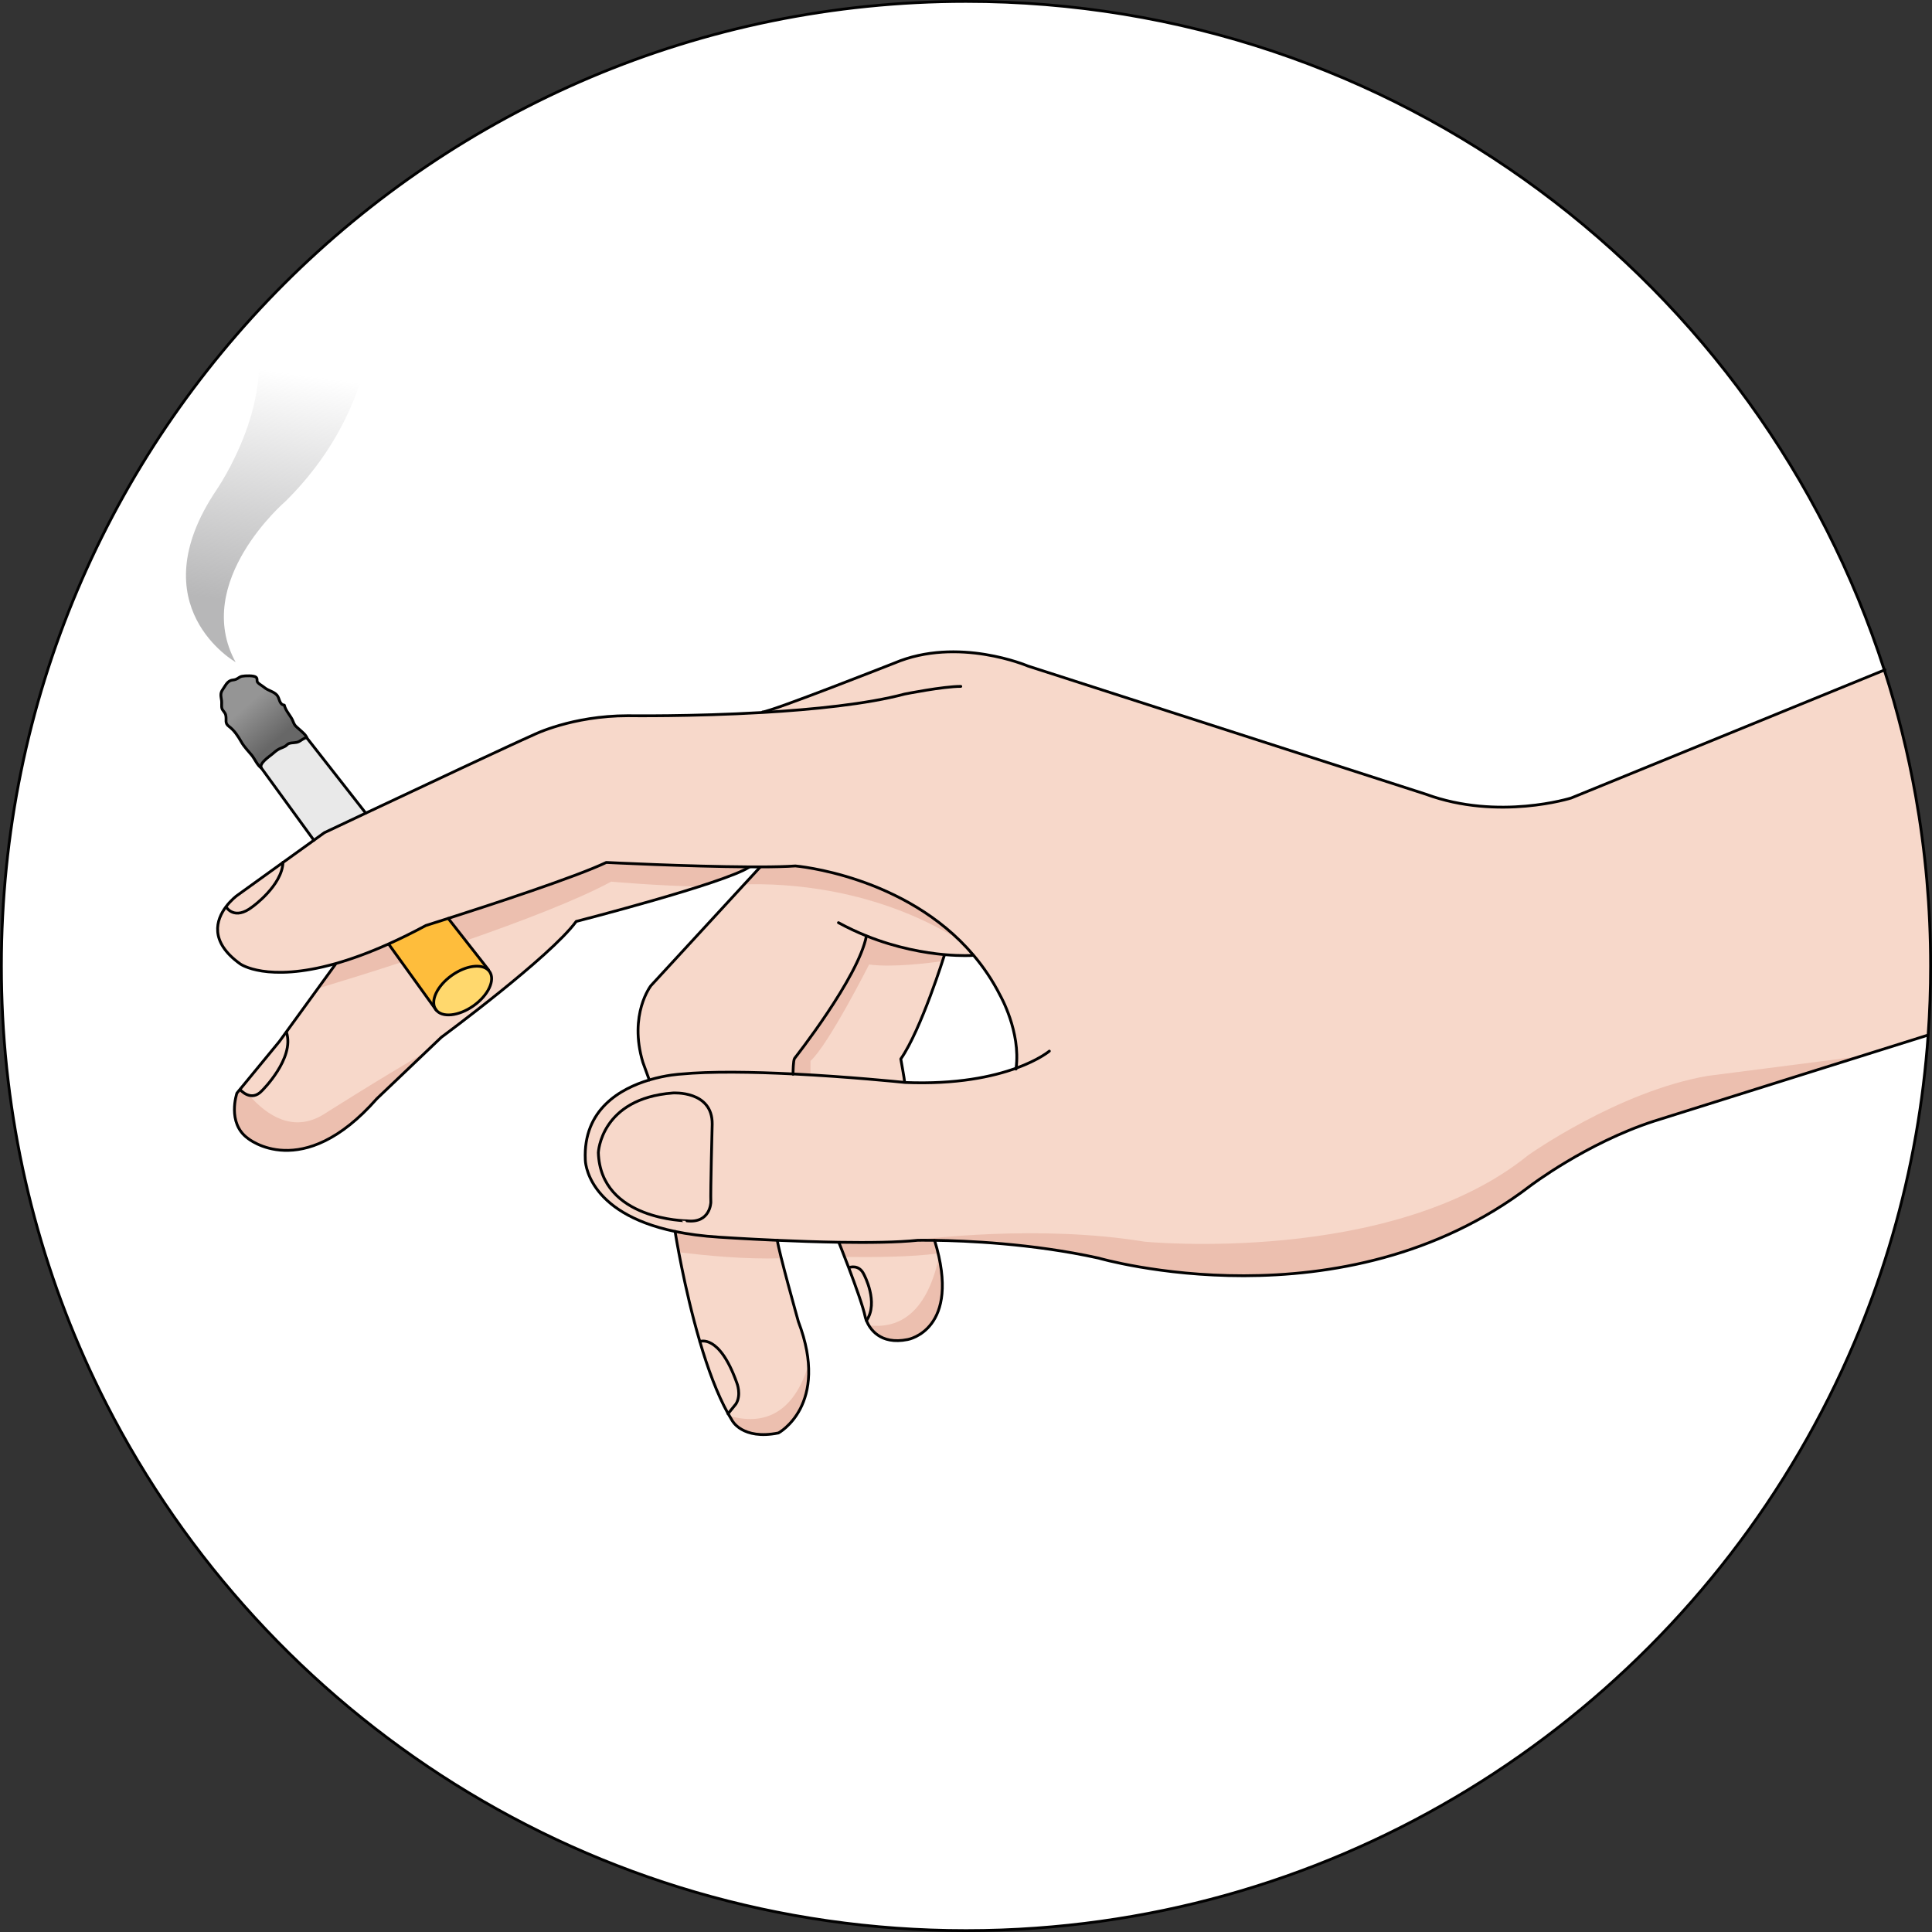 <?xml version="1.0" encoding="utf-8"?>
<!-- Generator: Adobe Illustrator 16.0.0, SVG Export Plug-In . SVG Version: 6.00 Build 0)  -->
<!DOCTYPE svg PUBLIC "-//W3C//DTD SVG 1.1//EN" "http://www.w3.org/Graphics/SVG/1.1/DTD/svg11.dtd">
<svg version="1.1" id="Layer_1" xmlns="http://www.w3.org/2000/svg" xmlns:xlink="http://www.w3.org/1999/xlink" x="0px" y="0px"
	 width="691.838px" height="691.842px" viewBox="0 0 691.838 691.842" enable-background="new 0 0 691.838 691.842"
	 xml:space="preserve">
<rect x="0" y="0" width="691.838" height="691.842" fill="#333333" stroke="none"/>
<g>
	<path fill="#F7D8CA" d="M285.894,473.256c11.395,29.908-7.127,39.879-7.127,39.879c-13.053,2.616-16.616-4.508-16.616-4.508
		c-0.479-0.77-0.958-1.563-1.424-2.4v-0.007l2.822-3.487c2.036-3.301,0.288-7.576,0.288-7.576
		c-6.31-17.68-13.211-14.762-13.211-14.762l-0.013,0.008c-5.667-19.24-8.771-38.768-8.873-39.418
		c4.57,0.952,9.79,1.658,15.759,2.035c0,0,8.942,0.604,20.87,1.129v0.015C278.843,448.2,285.894,473.256,285.894,473.256z"/>
	<path fill="#F7D8CA" d="M309.389,456.415c-1.762-3.852-5.276-2.535-5.276-2.535l-0.191,0.073c-1.886-4.967-3.48-8.934-3.48-8.934
		v-0.171c10.62,0.171,21,0.048,28.167-0.704c0,0,2.221-0.051,6.078,0.004v0.069c9.812,32.046-9.613,35.452-9.613,35.452
		c-10.045,2.041-13.697-4.035-14.801-6.756C314.78,466.418,309.389,456.415,309.389,456.415z"/>
	<path fill="#ECBFAF" d="M336.234,450.083c-4.645,21.583-15.533,25.689-25.12,24.516c1.745,2.923,5.68,6.756,13.958,5.071
		C325.072,479.67,342.062,476.689,336.234,450.083z"/>
	<path fill="#ECBFAF" d="M289.514,488.711c-6.109,20.041-18.683,21.092-28.323,18.318c0.317,0.545,0.638,1.08,0.96,1.598
		c0,0,3.563,7.124,16.616,4.508C278.767,513.135,290.695,506.708,289.514,488.711z"/>
	<path fill="#F7D8CA" d="M112.397,300.885l3.755-2.706c0,0,6.077-2.878,14.814-6.997c19.479-9.182,52.183-24.564,60.07-28.03
		c0,0,13.702-6.853,33.8-6.853c0,0,22.83,0.316,48.278-1.164l-0.014-0.193c2.809,0,47.141-17.484,47.141-17.484
		c22.788-9.674,47.798,1.026,47.798,1.026l142.519,45.908c26.037,9.593,52.074,1.371,52.074,1.371l112.144-45.813
		c4.714,14.631,8.47,29.684,11.21,45.094c3.517,19.761,5.352,40.104,5.352,60.878c0,8.34-0.294,16.609-0.885,24.79l-0.156-0.014
		l-98.078,30.8c-24.297,7.919-44.366,23.242-44.366,23.242c-67.086,51.23-154.495,25.771-154.495,25.771
		c-23.776-5.256-47.764-6.216-58.672-6.361c-3.857-0.055-6.078-0.004-6.078-0.004c-7.167,0.752-17.547,0.875-28.167,0.704
		c-7.592-0.124-15.314-0.398-22.071-0.7c-11.928-0.525-20.87-1.129-20.87-1.129c-5.969-0.377-11.188-1.083-15.759-2.035
		c-32.149-6.729-32.149-25.66-32.149-25.66c-0.822-18.081,12.67-25.545,22.913-28.6c6.159-1.844,11.147-2.09,11.147-2.09
		c10.874-1.055,26.064-0.773,40.331-0.063c19.876,0.994,37.944,2.83,39.952,3.035c0.123,0.015,0.186,0.021,0.186,0.021
		c18.459,0.752,31.414-2.096,39.74-5.111c1.721-13.067-5.688-26.031-5.688-26.031c-2.767-5.468-6.057-10.297-9.688-14.56
		c-24.276-28.559-63.669-31.834-63.669-31.834c-3.281,0.24-7.715,0.335-12.743,0.343c-1.24,0.008-2.516,0.008-3.822-0.008
		c-21.674-0.115-51.15-1.588-51.15-1.588c-10.833,5.181-41.836,15.314-56.59,20.034c-4.885,1.563-7.988,2.535-7.988,2.535
		c-4.742,2.55-9.183,4.734-13.347,6.605c-7.223,3.241-13.595,5.522-19.187,7.099c-24.447,6.865-33.93,0.088-33.93,0.088
		c-11.333-8.098-8.559-15.93-5.159-20.465l0.115,0.082c0,0,2.857,4.96,9.36-0.098c0,0,10.593-7.549,10.956-15.874L112.397,300.885z
		 M255.032,402.552c0.164-12.128-14.073-11.161-14.073-11.161c-25.887,1.947-26.694,21.356-26.694,21.356
		c0.808,24.271,31.71,24.427,31.71,24.427c8.406,0.975,8.572-6.633,8.572-6.633C254.381,426.986,255.032,402.552,255.032,402.552z"
		/>
	<path fill="#ECBFAF" d="M592.219,401.497l74.145-23.284l-54.868,7.055c-32.16,5.566-64.319,28.449-64.319,28.449
		c-48.857,39.582-137.296,30.922-137.296,30.922c-37.895-6.221-78.884-1.063-85.618-0.135c1.549-0.1,3.003-0.219,4.346-0.359
		c0,0,2.221-0.051,6.078,0.004c10.908,0.146,34.896,1.105,58.672,6.361c0,0,87.409,25.46,154.495-25.771
		C547.853,424.739,567.922,409.416,592.219,401.497z"/>
	<path fill="#F7D8CA" d="M156.064,361.523c2.131,3.014,8.167,2.411,13.484-1.35c5.31-3.762,7.887-9.258,5.755-12.272
		c-0.123-0.177-0.267-0.341-0.418-0.493l0.076-0.082l-14.444-18.438l-0.007-0.015c14.754-4.72,45.757-14.854,56.59-20.034
		c0,0,29.477,1.473,51.15,1.588v0.096c-8.909,5.824-61.914,19.434-61.914,19.434c-9.25,12.676-48.292,41.48-48.292,41.48
		l-23.117,22.016c-26.784,30.457-46.238,14.129-46.238,14.129c-7.516-5.502-3.85-16.143-3.85-16.143l1.068-1.303l0.164,0.13
		c0,0,3.865,4.509,7.723,0.322c0,0,11.799-11.579,8.798-20.913l-0.11-0.082l17.583-24.207l-0.076-0.273
		c5.592-1.576,11.964-3.857,19.187-7.099l0.067,0.149L156.064,361.523z"/>
	<path fill="#ECBFAF" d="M116.037,398.965c-10.973,6.857-20.446,0.48-26.787-6.719c-1.861-0.447-3.178-1.979-3.178-1.979
		l-0.164-0.13l-1.068,1.303c0,0-3.666,10.641,3.85,16.143c0,0,19.454,16.328,46.238-14.129l17.538-16.703
		C136.165,386.156,116.037,398.965,116.037,398.965z"/>
	<path fill="#ECBFAF" d="M335.944,448.816c-0.353-1.463-0.767-2.994-1.259-4.599v-0.069c-3.857-0.055-6.078-0.004-6.078-0.004
		c-7.167,0.752-17.547,0.875-28.167,0.704v0.171c0,0,0.833,2.071,2.004,5.09C312.83,450.235,327.246,450.121,335.944,448.816z"/>
	<path fill="#ECBFAF" d="M257.499,443.02c-5.969-0.377-11.188-1.083-15.759-2.035c0.038,0.239,0.482,3.033,1.308,7.42
		c9.516,1.205,23.768,2.591,36.74,2.178c-0.748-2.996-1.298-5.391-1.419-6.419v-0.015
		C266.441,443.623,257.499,443.02,257.499,443.02z"/>
	<path fill="#F7D8CA" d="M310.271,335.137l-0.02,0.048c-2.858,14.862-25.722,43.812-25.722,43.812
		c-0.486,0.67-0.542,4.844-0.548,5.576c-14.267-0.711-29.457-0.992-40.331,0.063c0,0-4.988,0.246-11.147,2.09l-2.309-6.357
		c-5.126-17.151,2.891-27.401,2.891-27.401l38.987-42.325v-0.205c5.028-0.008,9.462-0.103,12.743-0.343
		c0,0,39.393,3.275,63.669,31.834l-0.227,0.198c0,0-3.837,0.281-10.038-0.273C331.212,341.221,321.181,339.521,310.271,335.137z"/>
	<path fill="#ECBFAF" d="M343.4,336.508c-24.31-23.561-58.584-26.415-58.584-26.415c-3.281,0.24-7.715,0.335-12.743,0.343v0.205
		l-5.573,6.052C281.234,316.244,313.209,317.854,343.4,336.508z"/>
	<path fill="#F7D8CA" d="M338.221,341.852l-0.007,0.103c0,0-8.297,26.694-15.643,37.253c0,0,1.369,7.564,1.369,8.258l-0.006,0.143
		c-2.008-0.205-20.076-2.041-39.952-3.035c0.006-0.732,0.062-4.906,0.548-5.576c0,0,22.863-28.949,25.722-43.812l0.02-0.048
		C321.181,339.521,331.212,341.221,338.221,341.852z"/>
	<path fill="#ECBFAF" d="M310.252,335.185c-2.858,14.862-25.722,43.812-25.722,43.812c-0.486,0.67-0.542,4.844-0.548,5.576
		c2.105,0.105,4.19,0.221,6.24,0.344v-5c6.409-5.697,21.008-34.539,21.008-34.539c8.229,1.176,21.782-0.559,26.271-1.199
		c0.458-1.404,0.713-2.224,0.713-2.224l0.007-0.103c-7.009-0.631-17.04-2.33-27.949-6.715L310.252,335.185z"/>
	<g>
		<path fill="#ECBFAF" d="M160.511,328.874l0.007,0.015l6.245,7.972c20.021-6.95,39.965-14.597,52.104-21.146
			c0,0,17.179,1.526,31.557,1.744c8.22-2.635,15.095-5.148,17.827-6.936v-0.096c-21.674-0.115-51.15-1.588-51.15-1.588
			C206.268,314.021,175.265,324.154,160.511,328.874z"/>
		<path fill="#ECBFAF" d="M143.839,344.547l-4.596-6.383l-0.067-0.149c-7.223,3.241-13.595,5.522-19.187,7.099l0.076,0.273
			l-6.218,8.561C121.489,351.634,132.1,348.359,143.839,344.547z"/>
	</g>
	<path fill="#FFFFFF" d="M101.332,308.847l-16.527,11.901c0,0-2.048,1.493-3.904,3.988c-3.399,4.535-6.174,12.367,5.159,20.465
		c0,0,9.482,6.777,33.93-0.088l0.076,0.273l-17.583,24.207l-2.411,3.317l-14.163,17.226l-1.068,1.303c0,0-3.666,10.641,3.85,16.143
		c0,0,19.454,16.328,46.238-14.129l23.117-22.016c0,0,39.042-28.805,48.292-41.48c0,0,53.005-13.609,61.914-19.434v-0.096
		c1.307,0.016,2.582,0.016,3.822,0.008v0.205l-38.987,42.325c0,0-8.017,10.25-2.891,27.401l2.309,6.357
		c-10.243,3.055-23.735,10.519-22.913,28.6c0,0,0,18.931,32.149,25.66c0.103,0.65,3.206,20.178,8.873,39.418
		c2.769,9.422,6.159,18.773,10.113,25.817v0.007c0.466,0.837,0.944,1.631,1.424,2.4c0,0,3.563,7.124,16.616,4.508
		c0,0,18.521-9.971,7.127-39.879c0,0-7.051-25.056-7.524-29.093v-0.015c6.757,0.302,14.479,0.576,22.071,0.7v0.171
		c0,0,1.595,3.967,3.48,8.934c2.391,6.313,5.255,14.232,5.927,17.706c0,0,0.109,0.502,0.424,1.255
		c1.104,2.721,4.756,8.797,14.801,6.756c0,0,19.425-3.406,9.613-35.452v-0.069c10.908,0.146,34.896,1.105,58.672,6.361
		c0,0,87.409,25.46,154.495-25.771c0,0,20.069-15.323,44.366-23.242l98.078-30.8l0.156,0.014c-0.85,12.005-2.309,23.832-4.35,35.459
		c-0.303,1.671-0.604,3.344-0.919,5.008c-4.618,24.174-11.757,47.449-21.145,69.533c-2.831,6.68-5.879,13.267-9.112,19.72
		C601.75,606.564,495.533,681.506,371.021,690.439c-8.291,0.604-16.665,0.902-25.106,0.902
		c-134.392,0-250.845-76.76-307.956-188.822C16.546,460.512,3.487,413.516,0.945,363.743C0.658,357.838,0.5,351.896,0.5,345.921
		C0.5,155.152,155.152,0.5,345.915,0.5c153.803,0,284.14,100.523,328.861,239.449l-112.144,45.813c0,0-26.037,8.222-52.074-1.371
		L368.04,238.483c0,0-25.01-10.7-47.798-1.026c0,0-44.332,17.484-47.141,17.484l0.014,0.193c-25.448,1.48-48.278,1.164-48.278,1.164
		c-20.098,0-33.8,6.853-33.8,6.853c-7.888,3.466-40.592,18.849-60.07,28.03l-0.008-0.02l-21.123-26.978
		c-0.173-0.938-1.783-2.212-2.626-2.986c-1.191-1.083-1.656-1.241-2.247-2.821c-0.76-2.064-2.658-3.666-3.145-5.867
		c-1.898-0.238-1.617-2.412-2.63-3.569c-1.222-1.386-3.166-1.59-4.592-2.809c-0.597-0.507-1.892-1.2-2.338-1.783
		c-0.451-0.603,0.098-1.295-0.623-1.884c-0.76-0.623-3.904-0.514-4.926-0.307c-1.001,0.198-1.371,0.76-2.254,1.115
		c-0.616,0.262-1.322,0.178-1.911,0.433c-1.357,0.562-1.961,2.042-2.79,3.206c-0.973,1.37-0.651,2.324-0.411,3.988
		c0.124,0.835-0.109,2.035,0.138,2.83c0.219,0.705,1.123,1.411,1.329,2.267c0.452,1.913-0.508,2.878,1.228,4.167
		c1.91,1.425,3.191,3.439,4.425,5.584c1.043,1.803,2.357,3.076,3.722,4.741c0.973,1.192,2.041,3.68,3.363,4.481l18.85,25.914
		L101.332,308.847z"/>
	<linearGradient id="SVGID_1_" gradientUnits="userSpaceOnUse" x1="92.724" y1="216.576" x2="103.687" y2="133.668">
		<stop  offset="0" style="stop-color:#B7B7B8"/>
		<stop  offset="1" style="stop-color:#B7B7B8;stop-opacity:0"/>
	</linearGradient>
	<path fill="url(#SVGID_1_)" d="M84.373,237.113c-15.758-28.777,17.814-57.557,17.814-57.557
		c36.632-36.154,34.946-81.219,30.494-105.398c-15.394,12.096-29.732,25.475-42.86,39.969c10.917,27.879-12.3,61.319-12.3,61.319
		C49.429,217.244,84.373,237.113,84.373,237.113z"/>
	<path fill="#F7D8CA" d="M240.959,391.391c0,0,14.237-0.967,14.073,11.161c0,0-0.651,24.435-0.485,27.989
		c0,0-0.166,7.607-8.572,6.633c0,0-30.902-0.156-31.71-24.427C214.265,412.747,215.072,393.338,240.959,391.391z"/>
	<path fill="#F7D8CA" d="M250.626,480.395c0,0,6.901-2.918,13.211,14.762c0,0,1.748,4.275-0.288,7.576l-2.822,3.487
		c-3.954-7.044-7.345-16.396-10.113-25.817L250.626,480.395z"/>
	<path fill="#F7D8CA" d="M309.389,456.415c0,0,5.392,10.003,0.883,16.499c-0.314-0.753-0.424-1.255-0.424-1.255
		c-0.672-3.474-3.536-11.394-5.927-17.706l0.191-0.073C304.112,453.88,307.627,452.563,309.389,456.415z"/>
	<path fill="#FFFFFF" d="M358.173,356.486c0,0,7.408,12.964,5.688,26.031c-8.326,3.016-21.281,5.863-39.74,5.111
		c0,0-0.063-0.007-0.186-0.021l0.006-0.143c0-0.693-1.369-8.258-1.369-8.258c7.346-10.559,15.643-37.253,15.643-37.253l0.007-0.103
		c6.201,0.555,10.038,0.273,10.038,0.273l0.227-0.198C352.116,346.189,355.406,351.019,358.173,356.486z"/>
	<path fill="#FFD86D" d="M175.304,347.901c2.132,3.015-0.445,8.511-5.755,12.272c-5.317,3.761-11.354,4.363-13.484,1.35
		c-2.138-3.009,0.446-8.503,5.756-12.266c5.002-3.541,10.64-4.281,13.065-1.85C175.037,347.561,175.181,347.725,175.304,347.901z"/>
	<path fill="#F7D8CA" d="M102.593,369.676c3.001,9.334-8.798,20.913-8.798,20.913c-3.857,4.187-7.723-0.322-7.723-0.322l-0.164-0.13
		l14.163-17.226l2.411-3.317L102.593,369.676z"/>
	<path fill="#F7D8CA" d="M84.805,320.748l16.527-11.901c-0.363,8.325-10.956,15.874-10.956,15.874
		c-6.503,5.058-9.36,0.098-9.36,0.098l-0.115-0.082C82.757,322.241,84.805,320.748,84.805,320.748z"/>
	<path fill="#E9E9E9" d="M130.959,291.162l0.008,0.02c-8.737,4.119-14.814,6.997-14.814,6.997l-3.755,2.706l-18.85-25.914
		c-0.801-1.639,2.905-4.07,3.893-4.906c0.877-0.746,1.581-1.404,2.657-1.939c0.692-0.342,1.46-0.549,2.126-0.959
		c0.416-0.268,0.683-0.705,1.186-0.892c1.273-0.485,2.561-0.103,3.773-0.794c0.646-0.363,1.898-1.342,2.653-1.296L130.959,291.162z"
		/>
	<linearGradient id="SVGID_2_" gradientUnits="userSpaceOnUse" x1="88.216" y1="252.702" x2="98.989" y2="265.076">
		<stop  offset="0" style="stop-color:#959595"/>
		<stop  offset="1" style="stop-color:#676767"/>
	</linearGradient>
	<path fill="url(#SVGID_2_)" d="M97.44,270.064c-0.987,0.836-4.693,3.268-3.893,4.906c-1.322-0.802-2.391-3.289-3.363-4.481
		c-1.364-1.665-2.679-2.938-3.722-4.741c-1.233-2.145-2.515-4.159-4.425-5.584c-1.735-1.289-0.775-2.254-1.228-4.167
		c-0.206-0.855-1.11-1.562-1.329-2.267c-0.247-0.795-0.014-1.995-0.138-2.83c-0.24-1.664-0.562-2.618,0.411-3.988
		c0.829-1.164,1.433-2.645,2.79-3.206c0.589-0.255,1.295-0.171,1.911-0.433c0.883-0.355,1.253-0.917,2.254-1.115
		c1.021-0.207,4.166-0.316,4.926,0.307c0.721,0.589,0.172,1.281,0.623,1.884c0.446,0.583,1.741,1.276,2.338,1.783
		c1.426,1.219,3.37,1.423,4.592,2.809c1.013,1.157,0.731,3.331,2.63,3.569c0.486,2.201,2.385,3.803,3.145,5.867
		c0.591,1.58,1.056,1.738,2.247,2.821c0.843,0.774,2.453,2.048,2.626,2.986c-0.755-0.046-2.008,0.933-2.653,1.296
		c-1.213,0.691-2.5,0.309-3.773,0.794c-0.503,0.187-0.77,0.624-1.186,0.892c-0.666,0.41-1.434,0.617-2.126,0.959
		C99.021,268.66,98.317,269.318,97.44,270.064z"/>
	<path fill="#FEBD3C" d="M160.518,328.889l14.444,18.438l-0.076,0.082c-2.426-2.432-8.063-1.691-13.065,1.85
		c-5.31,3.763-7.894,9.257-5.756,12.266l-16.821-23.359l-0.067-0.149c4.164-1.871,8.604-4.056,13.347-6.605
		c0,0,3.104-0.973,7.988-2.535L160.518,328.889z"/>
	<g>
		<path fill="none" stroke="#010101" stroke-linecap="round" stroke-linejoin="round" stroke-miterlimit="10" d="M690.453,370.711
			c-0.85,12.005-2.309,23.832-4.35,35.459c-0.303,1.671-0.604,3.344-0.919,5.008c-4.618,24.174-11.757,47.449-21.145,69.533
			c-2.831,6.68-5.879,13.267-9.112,19.72C601.75,606.564,495.533,681.506,371.021,690.439c-8.291,0.604-16.665,0.902-25.106,0.902
			c-134.392,0-250.845-76.76-307.956-188.822C16.546,460.512,3.487,413.516,0.945,363.743C0.658,357.838,0.5,351.896,0.5,345.921
			C0.5,155.152,155.152,0.5,345.915,0.5c153.803,0,284.14,100.523,328.861,239.449c4.714,14.631,8.47,29.684,11.21,45.094
			c3.517,19.761,5.352,40.104,5.352,60.878C691.338,354.261,691.044,362.53,690.453,370.711z"/>
		<path fill="none" stroke="#010101" stroke-linecap="round" stroke-linejoin="round" stroke-miterlimit="10" d="M363.819,382.825
			c0.014-0.104,0.027-0.204,0.041-0.308c1.721-13.067-5.688-26.031-5.688-26.031c-2.767-5.468-6.057-10.297-9.688-14.56
			c-24.276-28.559-63.669-31.834-63.669-31.834c-3.281,0.24-7.715,0.335-12.743,0.343c-1.24,0.008-2.516,0.008-3.822-0.008
			c-21.674-0.115-51.15-1.588-51.15-1.588c-10.833,5.181-41.836,15.314-56.59,20.034c-4.885,1.563-7.988,2.535-7.988,2.535
			c-4.742,2.55-9.183,4.734-13.347,6.605c-7.223,3.241-13.595,5.522-19.187,7.099c-24.447,6.865-33.93,0.088-33.93,0.088
			c-11.333-8.098-8.559-15.93-5.159-20.465c1.856-2.495,3.904-3.988,3.904-3.988l16.527-11.901l11.065-7.962l3.755-2.706
			c0,0,6.077-2.878,14.814-6.997c19.479-9.182,52.183-24.564,60.07-28.03c0,0,13.702-6.853,33.8-6.853c0,0,22.83,0.316,48.278-1.164
			c18.041-1.051,37.39-3.002,50.847-6.599c0,0,13.704-2.74,20.097-2.74"/>
		<path fill="none" stroke="#010101" stroke-linecap="round" stroke-linejoin="round" stroke-miterlimit="10" d="M375.769,376.398
			c0,0-3.692,3.14-11.908,6.119c-8.326,3.016-21.281,5.863-39.74,5.111c0,0-0.063-0.007-0.186-0.021
			c-2.008-0.205-20.076-2.041-39.952-3.035c-14.267-0.711-29.457-0.992-40.331,0.063c0,0-4.988,0.246-11.147,2.09
			c-10.243,3.055-23.735,10.519-22.913,28.6c0,0,0,18.931,32.149,25.66c4.57,0.952,9.79,1.658,15.759,2.035
			c0,0,8.942,0.604,20.87,1.129c6.757,0.302,14.479,0.576,22.071,0.7c10.62,0.171,21,0.048,28.167-0.704
			c0,0,2.221-0.051,6.078,0.004c10.908,0.146,34.896,1.105,58.672,6.361c0,0,87.409,25.46,154.495-25.771
			c0,0,20.069-15.323,44.366-23.242l98.078-30.8"/>
		<path fill="none" stroke="#010101" stroke-linecap="round" stroke-linejoin="round" stroke-miterlimit="10" d="M675.004,239.854
			l-0.228,0.095l-112.144,45.813c0,0-26.037,8.222-52.074-1.371L368.04,238.483c0,0-25.01-10.7-47.798-1.026
			c0,0-44.332,17.484-47.141,17.484"/>
		<path fill="none" stroke="#010101" stroke-linecap="round" stroke-linejoin="round" stroke-miterlimit="10" d="M174.886,347.408
			c0.151,0.152,0.295,0.316,0.418,0.493c2.132,3.015-0.445,8.511-5.755,12.272c-5.317,3.761-11.354,4.363-13.484,1.35
			c-2.138-3.009,0.446-8.503,5.756-12.266C166.822,345.717,172.46,344.977,174.886,347.408z"/>
		<polyline fill="none" stroke="#010101" stroke-linecap="round" stroke-linejoin="round" stroke-miterlimit="10" points="
			139.243,338.164 156.064,361.523 156.188,361.701 		"/>
		<polyline fill="none" stroke="#010101" stroke-linecap="round" stroke-linejoin="round" stroke-miterlimit="10" points="
			93.548,274.971 112.397,300.885 112.411,300.904 		"/>
		
			<line fill="none" stroke="#010101" stroke-linecap="round" stroke-linejoin="round" stroke-miterlimit="10" x1="160.518" y1="328.889" x2="174.962" y2="347.326"/>
		
			<line fill="none" stroke="#010101" stroke-linecap="round" stroke-linejoin="round" stroke-miterlimit="10" x1="109.836" y1="264.185" x2="130.959" y2="291.162"/>
		<path fill="none" stroke="#010101" stroke-linecap="round" stroke-linejoin="round" stroke-miterlimit="10" d="M93.548,274.971
			c-0.801-1.639,2.905-4.07,3.893-4.906c0.877-0.746,1.581-1.404,2.657-1.939c0.692-0.342,1.46-0.549,2.126-0.959
			c0.416-0.268,0.683-0.705,1.186-0.892c1.273-0.485,2.561-0.103,3.773-0.794c0.646-0.363,1.898-1.342,2.653-1.296"/>
		<path fill="none" stroke="#010101" stroke-linecap="round" stroke-linejoin="round" stroke-miterlimit="10" d="M120.065,345.387
			l-17.583,24.207l-2.411,3.317l-14.163,17.226l-1.068,1.303c0,0-3.666,10.641,3.85,16.143c0,0,19.454,16.328,46.238-14.129
			l23.117-22.016c0,0,39.042-28.805,48.292-41.48c0,0,53.005-13.609,61.914-19.434"/>
		<path fill="none" stroke="#010101" stroke-linecap="round" stroke-linejoin="round" stroke-miterlimit="10" d="M272.073,310.641
			l-38.987,42.325c0,0-8.017,10.25-2.891,27.401l2.309,6.357l0.014,0.033"/>
		<path fill="none" stroke="#010101" stroke-linecap="round" stroke-linejoin="round" stroke-miterlimit="10" d="M348.259,342.125
			c0,0-3.837,0.281-10.038-0.273c-7.009-0.631-17.04-2.33-27.949-6.715c-3.281-1.316-6.639-2.878-10.023-4.728"/>
		<path fill="none" stroke="#010101" stroke-linecap="round" stroke-linejoin="round" stroke-miterlimit="10" d="M283.982,384.684
			c0,0,0-0.042,0-0.111c0.006-0.732,0.062-4.906,0.548-5.576c0,0,22.863-28.949,25.722-43.812"/>
		<path fill="none" stroke="#010101" stroke-linecap="round" stroke-linejoin="round" stroke-miterlimit="10" d="M260.727,506.227
			c0.466,0.837,0.944,1.631,1.424,2.4c0,0,3.563,7.124,16.616,4.508c0,0,18.521-9.971,7.127-39.879c0,0-7.051-25.056-7.524-29.093"
			/>
		<path fill="none" stroke="#010101" stroke-linecap="round" stroke-linejoin="round" stroke-miterlimit="10" d="M241.74,440.969
			c0,0,0,0.01,0,0.016c0.103,0.65,3.206,20.178,8.873,39.418c2.769,9.422,6.159,18.773,10.113,25.817"/>
		<path fill="none" stroke="#010101" stroke-linecap="round" stroke-linejoin="round" stroke-miterlimit="10" d="M250.626,480.395
			c0,0,6.901-2.918,13.211,14.762c0,0,1.748,4.275-0.288,7.576l-2.822,3.487v0.007"/>
		<path fill="none" stroke="#010101" stroke-linecap="round" stroke-linejoin="round" stroke-miterlimit="10" d="M300.44,445.02
			c0,0,1.595,3.967,3.48,8.934c2.391,6.313,5.255,14.232,5.927,17.706c0,0,0.109,0.502,0.424,1.255
			c1.104,2.721,4.756,8.797,14.801,6.756c0,0,19.425-3.406,9.613-35.452"/>
		<path fill="none" stroke="#010101" stroke-linecap="round" stroke-linejoin="round" stroke-miterlimit="10" d="M304.112,453.88
			c0,0,3.515-1.316,5.276,2.535c0,0,5.392,10.003,0.883,16.499"/>
		<path fill="none" stroke="#010101" stroke-linecap="round" stroke-linejoin="round" stroke-miterlimit="10" d="M338.214,341.954
			c0,0-8.297,26.694-15.643,37.253c0,0,1.369,7.564,1.369,8.258"/>
		<path fill="none" stroke="#010101" stroke-linecap="round" stroke-linejoin="round" stroke-miterlimit="10" d="M81.016,324.818
			c0,0,2.857,4.96,9.36-0.098c0,0,10.593-7.549,10.956-15.874c0.006-0.021,0.006-0.049,0.006-0.069"/>
		<path fill="none" stroke="#010101" stroke-linecap="round" stroke-linejoin="round" stroke-miterlimit="10" d="M86.072,390.267
			c0,0,3.865,4.509,7.723,0.322c0,0,11.799-11.579,8.798-20.913"/>
		<path fill="none" stroke="#010101" stroke-linecap="round" stroke-linejoin="round" stroke-miterlimit="10" d="M214.265,412.747
			c0,0,0.808-19.409,26.694-21.356c0,0,14.237-0.967,14.073,11.161c0,0-0.651,24.435-0.485,27.989c0,0-0.166,7.607-8.572,6.633
			C245.975,437.174,215.072,437.018,214.265,412.747z"/>
		<path fill="none" stroke="#010101" stroke-linecap="round" stroke-linejoin="round" stroke-miterlimit="10" d="M93.548,274.971
			c-1.322-0.802-2.391-3.289-3.363-4.481c-1.364-1.665-2.679-2.938-3.722-4.741c-1.233-2.145-2.515-4.159-4.425-5.584
			c-1.735-1.289-0.775-2.254-1.228-4.167c-0.206-0.855-1.11-1.562-1.329-2.267c-0.247-0.795-0.014-1.995-0.138-2.83
			c-0.24-1.664-0.562-2.618,0.411-3.988c0.829-1.164,1.433-2.645,2.79-3.206c0.589-0.255,1.295-0.171,1.911-0.433
			c0.883-0.355,1.253-0.917,2.254-1.115c1.021-0.207,4.166-0.316,4.926,0.307c0.721,0.589,0.172,1.281,0.623,1.884
			c0.446,0.583,1.741,1.276,2.338,1.783c1.426,1.219,3.37,1.423,4.592,2.809c1.013,1.157,0.731,3.331,2.63,3.569
			c0.486,2.201,2.385,3.803,3.145,5.867c0.591,1.58,1.056,1.738,2.247,2.821c0.843,0.774,2.453,2.048,2.626,2.986"/>
	</g>
</g>
</svg>

